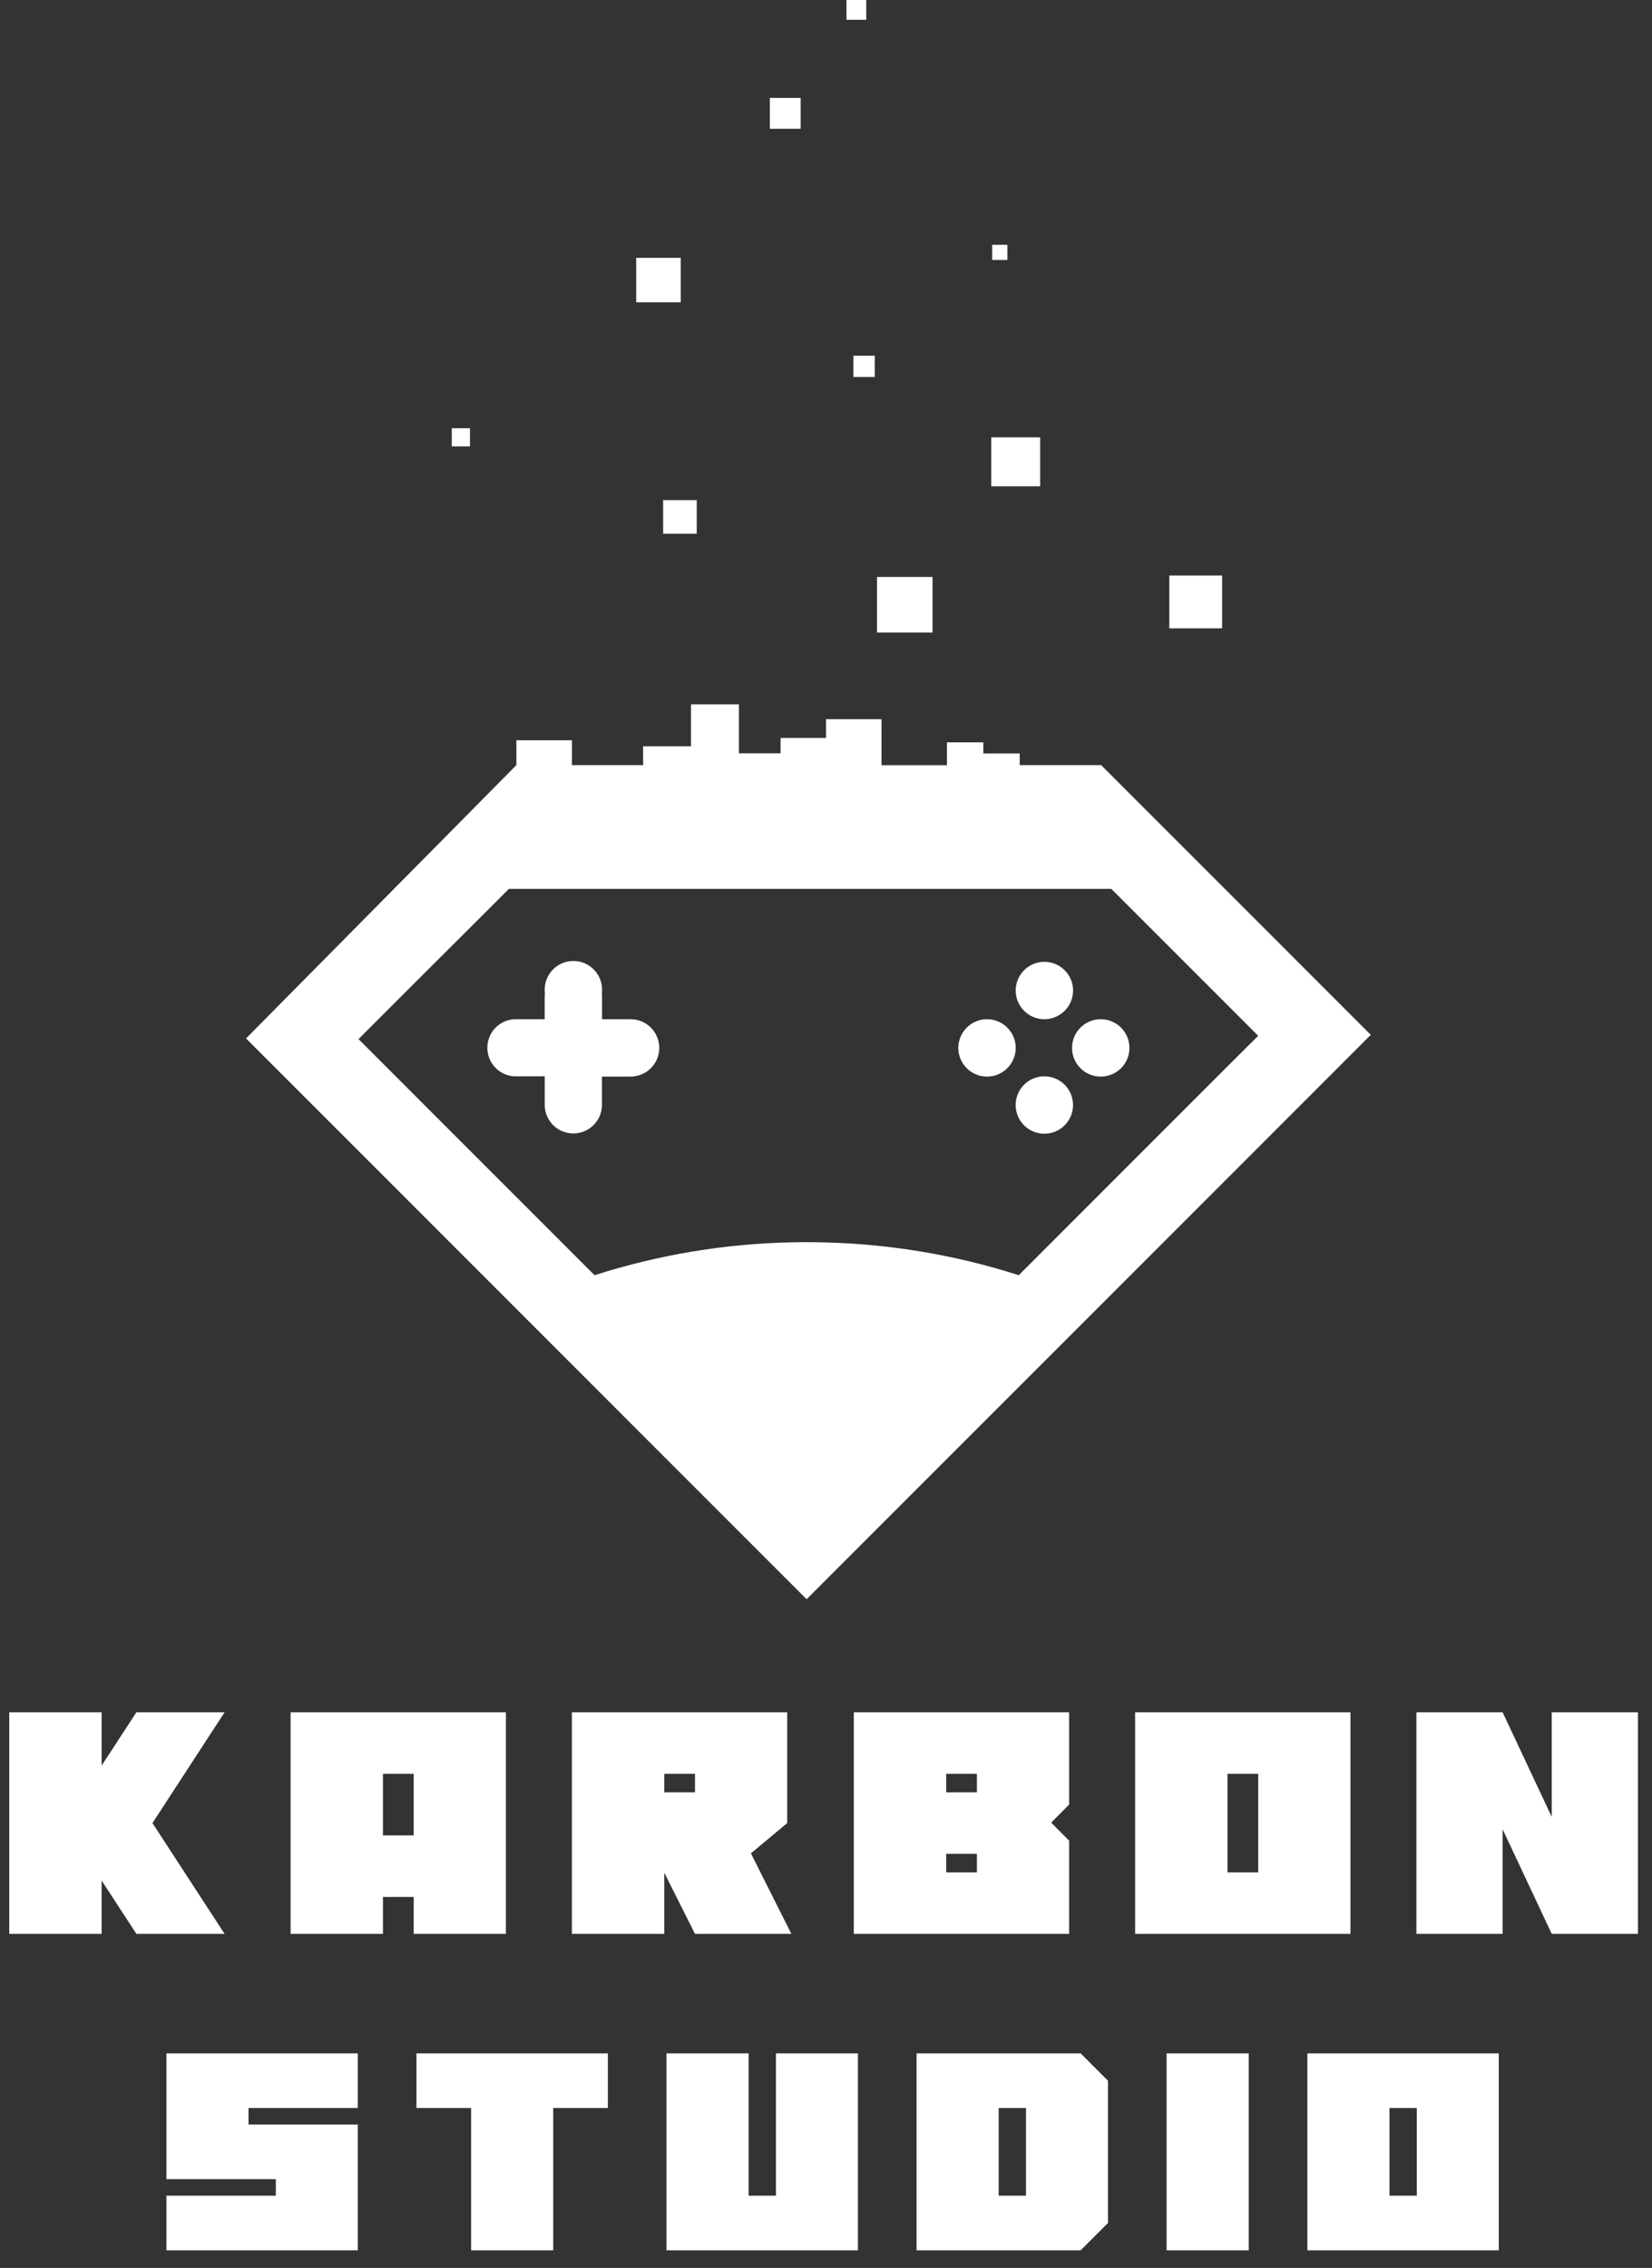 <svg width="94" height="129" viewBox="0 0 94 129" fill="none" xmlns="http://www.w3.org/2000/svg">
<rect x="0" y="0" width="94" height="129" fill="#333333" stroke="none"/>
<path d="M7.761 97.397L5.783 100.429V97.397H0.527V110H5.783V106.968L7.761 110H12.779L8.675 103.698L12.779 97.397H7.761ZM16.534 97.397V110H21.79V107.899H23.539V110H28.786V97.397H16.534ZM21.79 100.895H23.539V104.401H21.79V100.895ZM32.541 97.397V110H37.797V106.52L39.545 110H45.03L42.727 105.421L44.793 103.698V97.397H32.541ZM37.797 100.895H39.545V101.949H37.797V100.895ZM48.582 97.397V110H60.834V104.7L59.815 103.672L60.834 102.644V97.397H48.582ZM53.838 100.895H55.587V101.949H53.838V100.895ZM53.838 105.447H55.587V106.502H53.838V105.447ZM64.589 110H76.841V97.397H64.589V110ZM69.845 100.895H71.594V106.502H69.845V100.895ZM88.295 97.397V103.347L85.5 97.397H80.596V110H85.5V104.05L88.295 110H93.199V97.397H88.295Z" fill="white"/>
<path d="M9.469 116.797V123.953H15.695V124.891H9.469V128H20.359V120.844H14.141V119.906H20.359V116.797H9.469ZM23.697 116.797V119.906H26.806V128H31.478V119.906H34.587V116.797H23.697ZM44.152 116.797V124.891H42.597V116.797H37.925V128H48.816V116.797H44.152ZM52.153 116.797V128H61.489L63.044 126.445V118.352L61.489 116.797H52.153ZM56.825 119.906H58.38V124.891H56.825V119.906ZM66.381 128H71.053V116.797H66.381V128ZM74.391 128H85.281V116.797H74.391V128ZM79.062 119.906H80.617V124.891H79.062V119.906Z" fill="white"/>
<path d="M48.56 21.445H49.774V20.232H48.56V21.445ZM38.736 14.667H36.2V17.195H38.736V14.667ZM45.557 5.571H43.803V7.325H45.557V5.571ZM49.289 0H48.164V1.125H49.289V0ZM69.538 32.737H66.536V35.739H69.538V32.737ZM57.32 13.924H56.456V14.787H57.32V13.924ZM53.063 32.818H49.903V35.978H53.063V32.818ZM59.187 24.875H56.402V27.661H59.187V24.875ZM26.742 24.357H25.706V25.393H26.742V24.357ZM62.635 57.974C62.312 57.974 61.996 58.069 61.727 58.248C61.459 58.428 61.249 58.682 61.126 58.981C61.002 59.279 60.969 59.607 61.032 59.924C61.095 60.241 61.251 60.532 61.479 60.76C61.707 60.989 61.998 61.144 62.315 61.207C62.632 61.27 62.96 61.237 63.258 61.114C63.557 60.99 63.812 60.781 63.991 60.512C64.17 60.243 64.266 59.927 64.265 59.605C64.265 59.172 64.094 58.757 63.788 58.452C63.482 58.146 63.067 57.974 62.635 57.974ZM62.657 43.52H58.023V42.857H55.952V42.225H53.88V43.527H50.159V40.906H46.999V41.974H44.416V42.85H42.046V40.065H39.318V42.448H36.594V43.52H32.543V42.106H29.383V43.52L14 59.067L45.897 90.965L78 58.864L62.657 43.52ZM69.737 60.764L62.469 68.032L57.968 72.535C54.389 71.388 50.664 70.76 46.908 70.669C46.571 70.661 46.234 70.656 45.897 70.656C45.633 70.656 45.369 70.656 45.106 70.664C41.277 70.736 37.478 71.367 33.83 72.535L20.401 59.105L22.138 57.367L22.323 57.182L22.97 56.536L28.959 50.559H63.234L71.592 58.917L69.773 60.728V60.711C69.762 60.729 69.75 60.747 69.737 60.764ZM59.426 61.222C59.103 61.222 58.787 61.318 58.519 61.497C58.25 61.676 58.041 61.931 57.917 62.229C57.793 62.527 57.761 62.855 57.823 63.172C57.886 63.489 58.041 63.78 58.27 64.008C58.498 64.237 58.789 64.392 59.105 64.455C59.422 64.518 59.75 64.486 60.048 64.362C60.347 64.239 60.602 64.03 60.781 63.761C60.961 63.493 61.056 63.177 61.056 62.855C61.056 62.422 60.885 62.007 60.579 61.701C60.273 61.395 59.858 61.223 59.426 61.222ZM56.163 57.974C55.84 57.974 55.525 58.069 55.256 58.248C54.987 58.428 54.778 58.682 54.654 58.981C54.53 59.279 54.498 59.607 54.561 59.924C54.624 60.241 54.779 60.532 55.008 60.76C55.236 60.989 55.527 61.144 55.844 61.207C56.16 61.27 56.489 61.237 56.787 61.114C57.085 60.99 57.34 60.781 57.519 60.512C57.699 60.243 57.794 59.927 57.794 59.605C57.794 59.172 57.622 58.757 57.316 58.452C57.01 58.146 56.596 57.974 56.163 57.974ZM35.837 57.974H34.257V56.636C34.257 56.599 34.253 56.563 34.246 56.527C34.253 56.466 34.256 56.405 34.257 56.343C34.264 56.125 34.227 55.907 34.148 55.703C34.069 55.5 33.95 55.314 33.797 55.157C33.645 55 33.463 54.875 33.262 54.79C33.06 54.705 32.844 54.661 32.626 54.661C32.407 54.661 32.191 54.705 31.989 54.79C31.788 54.875 31.606 55 31.454 55.157C31.302 55.314 31.182 55.5 31.104 55.703C31.025 55.907 30.987 56.125 30.994 56.343C30.995 56.405 30.998 56.466 31.005 56.527C30.999 56.563 30.995 56.599 30.994 56.636V57.974H29.305C29.285 57.974 29.266 57.974 29.245 57.974C28.834 58.003 28.449 58.186 28.167 58.488C27.886 58.789 27.73 59.187 27.73 59.599C27.73 60.011 27.886 60.408 28.167 60.71C28.449 61.012 28.834 61.195 29.245 61.224C29.266 61.224 29.285 61.224 29.305 61.224H30.996V62.878C30.995 62.89 30.995 62.903 30.996 62.915C31.014 63.334 31.194 63.73 31.497 64.02C31.8 64.31 32.203 64.472 32.623 64.472C33.043 64.472 33.446 64.31 33.749 64.02C34.053 63.73 34.232 63.334 34.251 62.915C34.251 62.902 34.251 62.891 34.251 62.878V61.237H35.831C36.049 61.243 36.267 61.206 36.471 61.127C36.674 61.048 36.86 60.929 37.017 60.777C37.174 60.625 37.299 60.443 37.384 60.242C37.469 60.04 37.513 59.824 37.513 59.605C37.513 59.387 37.469 59.17 37.384 58.969C37.299 58.768 37.174 58.586 37.017 58.433C36.86 58.281 36.674 58.162 36.471 58.083C36.267 58.004 36.049 57.967 35.831 57.974H35.837ZM37.733 30.359H39.645V28.447H37.733V30.359ZM59.426 57.974C59.749 57.974 60.064 57.878 60.333 57.699C60.601 57.519 60.81 57.264 60.934 56.966C61.057 56.668 61.09 56.34 61.026 56.023C60.963 55.706 60.808 55.415 60.579 55.187C60.351 54.959 60.06 54.804 59.743 54.741C59.427 54.678 59.098 54.711 58.8 54.834C58.502 54.958 58.247 55.168 58.068 55.436C57.889 55.705 57.793 56.021 57.794 56.343C57.794 56.558 57.836 56.77 57.918 56.968C58 57.166 58.12 57.346 58.272 57.497C58.423 57.648 58.603 57.769 58.801 57.85C58.999 57.932 59.212 57.974 59.426 57.974Z" fill="white"/>
</svg>
